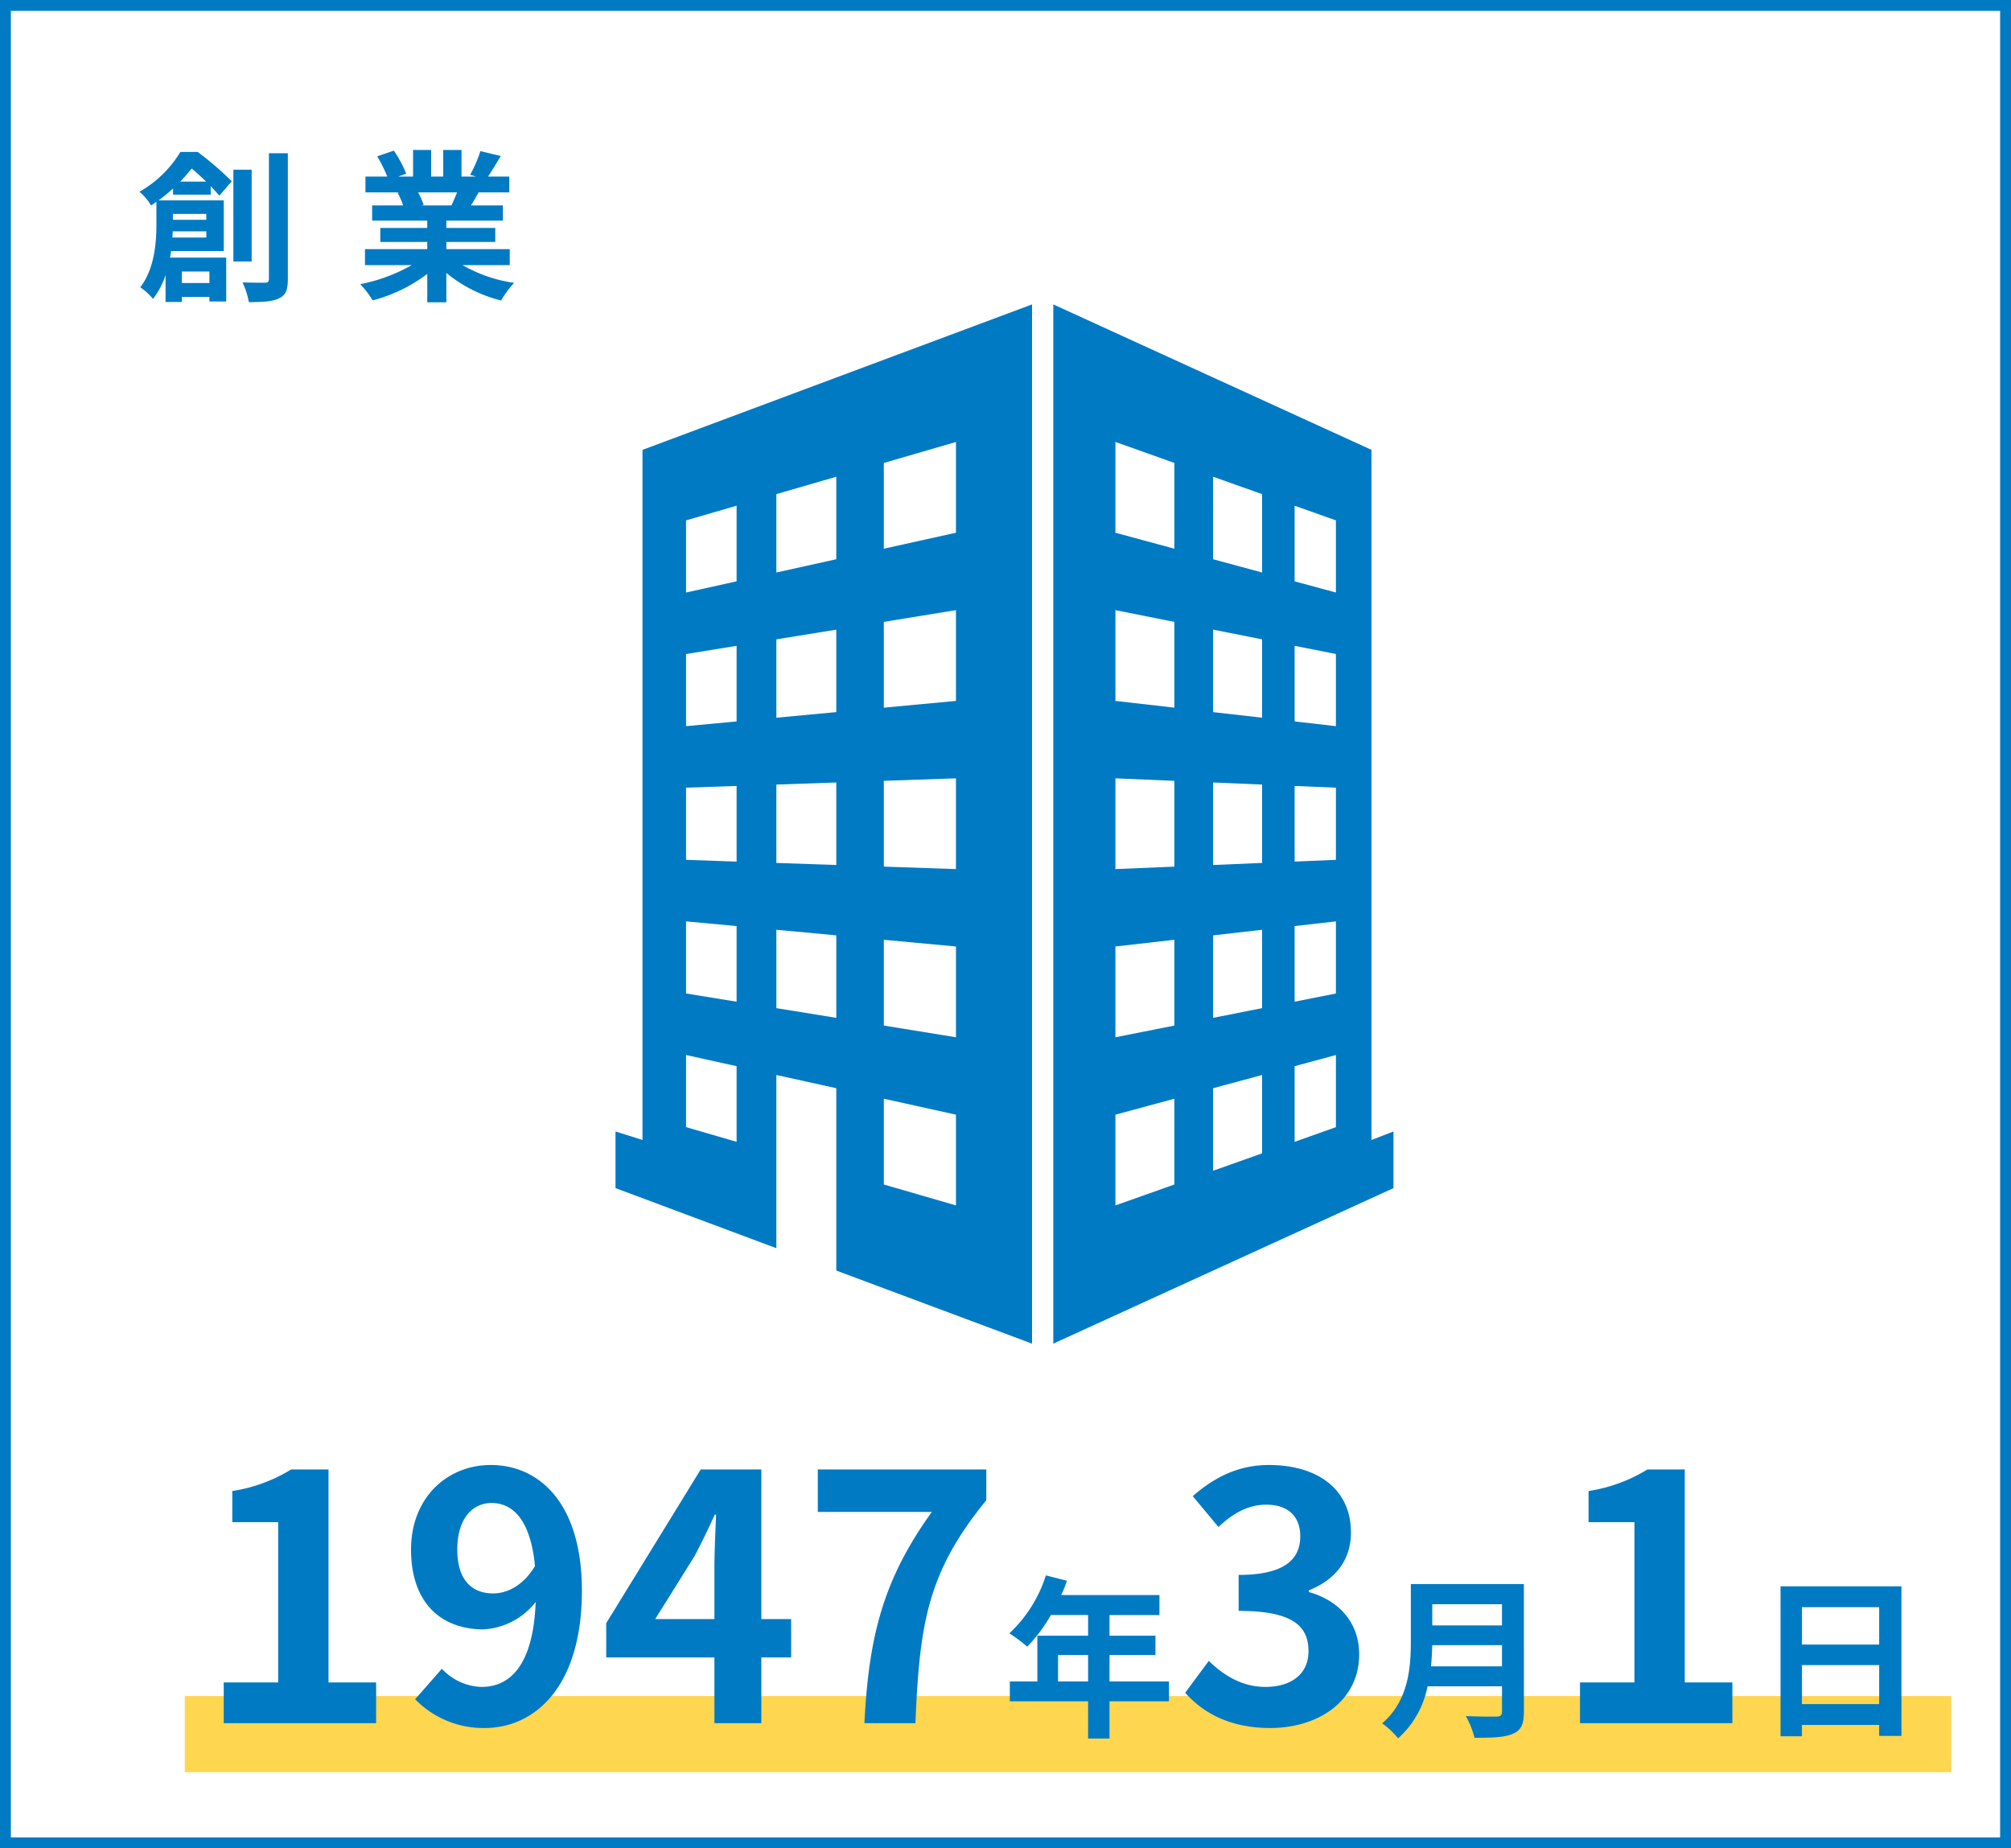 <svg xmlns="http://www.w3.org/2000/svg" width="370" height="340" viewBox="0 0 370 340">
  <g id="about-img02" transform="translate(-875 -280)">
    <g id="長方形_663" data-name="長方形 663" transform="translate(875 280)" fill="#fff" stroke="#007ac3" stroke-width="2">
      <rect width="370" height="340" stroke="none"/>
      <rect x="1" y="1" width="368" height="338" fill="none"/>
    </g>
    <path id="パス_856" data-name="パス 856" d="M8.16-19.59c.78-.81,1.47-1.62,2.1-2.4.87.69,1.8,1.56,2.67,2.4Zm4.8,5.94v1.08H6.81v-1.08ZM6.72-9.3c.03-.39.06-.78.06-1.14h6.18V-9.3Zm6.81,6.24V-.93H8.46V-3.06Zm.24-14.13v-1.56c.63.66,1.17,1.26,1.59,1.74l2.28-2.64a59.178,59.178,0,0,0-6.27-5.4H8.19A20.761,20.761,0,0,1,.66-17.73a10.117,10.117,0,0,1,2.13,2.52c.33-.21.66-.45.99-.66v4.08C3.78-8.4,3.45-3.6.81-.15A11.231,11.231,0,0,1,3.15,1.98,14.235,14.235,0,0,0,5.46-2.4V2.55h3V1.62h5.07v.84h3.09V-5.61H6.27c.09-.39.15-.81.21-1.2h9.69v-9.33h-12a28.947,28.947,0,0,0,2.67-2.19v1.14Zm7.53-4.59H17.94V-4.89H21.3Zm3.18-3.03V-1.68c0,.51-.21.69-.75.69-.57,0-2.31,0-4.11-.06a14.593,14.593,0,0,1,1.17,3.63c2.58,0,4.44-.12,5.58-.72,1.2-.54,1.59-1.53,1.59-3.51V-24.81Zm34.62,7.2c-.33.81-.69,1.68-1.05,2.4H52.44l.51-.09a16.117,16.117,0,0,0-1.02-2.31ZM68.79-4.23V-7.17H57.12V-8.49h9v-2.58h-9v-1.35H67.53v-2.79H61.65c.45-.72.93-1.53,1.41-2.4H68.7v-2.91H64.8c.69-1.05,1.5-2.4,2.34-3.78l-3.75-.9a24.166,24.166,0,0,1-1.89,4.35l1.08.33H59.91v-4.89H56.55v4.89H54.33v-4.89H51v4.89H48.27l1.47-.54a22.7,22.7,0,0,0-2.28-4.23L44.4-24.24a26.891,26.891,0,0,1,1.86,3.72H42.24v2.91h6.27l-.36.06a13.481,13.481,0,0,1,1.02,2.34h-5.7v2.79H53.61v1.35H44.97v2.58h8.64v1.32H42.15v2.94h8.61A31.518,31.518,0,0,1,41.28-.72a16.641,16.641,0,0,1,2.28,2.97A28.458,28.458,0,0,0,53.61-2.61V2.61h3.51v-5.4A25.608,25.608,0,0,0,67.2,2.28,16.781,16.781,0,0,1,69.6-.96a26.8,26.8,0,0,1-9.51-3.27Z" transform="translate(900 333)" fill="#007ac3"/>
    <g id="グループ_586" data-name="グループ 586" transform="translate(988.246 336)">
      <path id="パス_694" data-name="パス 694" d="M49.366,161.9V146.119l13.274,2.934v16.694ZM12.98,151.35v-13.27l9.3,2.054v13.913Zm36.386-18.689V116.88l13.274,1.236v16.7Zm-19.772-3.205V115.04l11.029,1.026v15.177ZM12.98,126.761V113.494l9.3.865v13.913Zm0-24.586V88.9l9.3-.321V102.5Zm16.613.568V88.327l11.029-.383v15.18Zm19.772.679V87.641l13.274-.46v16.695ZM12.98,64.316l9.3-1.512v13.91l-9.3.869Zm16.613-2.7,11.029-1.789V75L29.593,76.03ZM49.366,58.4l13.274-2.16v16.7L49.366,74.181ZM12.98,39.727l9.3-2.7v13.91L12.98,53ZM29.593,34.9l11.029-3.2V46.877l-11.029,2.44Zm19.772-5.736L62.64,25.306V42L49.366,44.939ZM76.637,0,4.966,26.756V153.71L0,152.145v10.418l29.593,11.052V141.753l11.029,2.433v33.543l36.015,13.446Z" fill="#007ac3"/>
      <path id="パス_695" data-name="パス 695" d="M174.739,149.053l10.847-2.934V161.9l-10.847,3.846Zm17.976-4.867,9.012-2.433v14.416l-9.012,3.2Zm14.994-4.051,7.6-2.054v13.27l-7.6,2.7Zm-32.97-22.019,10.847-1.236v15.782l-10.847,2.151Zm17.976-2.049,9.012-1.026v14.416l-9.012,1.787Zm14.994-1.708,7.6-.865v13.267l-7.6,1.51Zm0-25.776,7.6.321v13.272l-7.6.32Zm-14.994-.638,9.012.383v14.416l-9.012.381Zm-17.976-.763,10.847.46v15.782l-10.847.453Zm32.97-10.466V62.8l7.6,1.512V77.583ZM192.715,75V59.823l9.012,1.789V76.03Zm-17.976-2.059v-16.7l10.847,2.16V74.181Zm32.97-22V37.028l7.6,2.7V53Zm-14.994-4.061V31.7l9.012,3.2V49.317ZM174.739,42v-16.7l10.847,3.856V44.939ZM163.31,0V191.174L225.9,162.563V152.145l-4.051,1.565V26.756Z" transform="translate(-82.762)" fill="#007ac3"/>
    </g>
    <rect id="長方形_672" data-name="長方形 672" width="325" height="14" transform="translate(909 592)" fill="#ffd650"/>
    <path id="パス_857" data-name="パス 857" d="M5.166,0H33.2V-7.5H24.444V-46.683H17.577A29.084,29.084,0,0,1,6.741-42.714v5.733h8.442V-7.5H5.166ZM48.132-31.941c0-5.733,2.835-8.568,6.3-8.568,3.969,0,7.182,3.15,8,11.592-2.142,3.591-5.1,5.04-7.686,5.04C50.715-23.877,48.132-26.46,48.132-31.941ZM53.172.882c9.261,0,17.892-7.623,17.892-25.263,0-16.191-7.938-23.121-16.758-23.121-8,0-14.679,5.985-14.679,15.561,0,9.891,5.607,14.679,13.356,14.679a13.093,13.093,0,0,0,9.576-5.04c-.441,11.655-4.725,15.624-9.954,15.624A10.346,10.346,0,0,1,45.3-10.017L40.383-4.41A17.486,17.486,0,0,0,53.172.882ZM84.546-19.152l7.245-11.592c1.323-2.52,2.583-5.1,3.717-7.623h.252c-.126,2.772-.315,6.993-.315,9.7v9.513ZM95.445,0h8.631V-12.1h5.481v-7.056h-5.481V-46.683H92.925L75.537-18.4v6.3H95.445Zm27.594,0h9.387c.756-18.27,2.205-27.783,13.041-41.013v-5.67h-31v7.812H135.45C126.567-26.523,123.858-16.191,123.039,0Zm35.629-7.68v-4.864H164.2V-7.68Zm20.416,0H168.14v-4.864h8.448V-16.1H168.14V-19.9h9.184v-3.68h-18.08a20.429,20.429,0,0,0,1.056-2.624l-3.872-.992a24.678,24.678,0,0,1-6.72,10.656A29.451,29.451,0,0,1,153-14.08a28.758,28.758,0,0,0,4.352-5.824H164.2V-16.1H154.86V-7.68H149.8v3.648h14.4V2.816h3.936V-4.032h10.944ZM197.69.882c8.883,0,16.38-4.977,16.38-13.545,0-6.111-4.032-10.017-9.261-11.466v-.315c4.914-1.953,7.749-5.607,7.749-10.647,0-7.938-6.111-12.411-15.12-12.411-5.481,0-9.954,2.2-13.986,5.733l4.725,5.67c2.772-2.583,5.481-4.1,8.82-4.1,3.969,0,6.237,2.142,6.237,5.8,0,4.158-2.772,7.119-11.34,7.119v6.615c10.143,0,12.852,2.9,12.852,7.434,0,4.221-3.213,6.552-7.938,6.552-4.221,0-7.623-2.079-10.4-4.788l-4.347,5.859C185.342-1.89,190.319.882,197.69.882Zm29.6-11.346c.128-1.344.192-2.688.224-3.9h12.832v3.9Zm13.056-11.424v3.9H227.519v-3.9Zm4.032-3.712h-20.8v10.528c0,4.864-.448,10.976-5.28,15.1a15.029,15.029,0,0,1,2.944,2.752,17.213,17.213,0,0,0,5.408-9.568h13.7v4.64c0,.672-.256.928-1.024.928-.7,0-3.392.032-5.632-.1a16.335,16.335,0,0,1,1.6,4c3.3,0,5.536-.064,7.072-.736,1.472-.64,2.016-1.728,2.016-4.032ZM254.7,0h28.035V-7.5h-8.757V-46.683h-6.867a29.084,29.084,0,0,1-10.836,3.969v5.733h8.442V-7.5H254.7Zm40.837-3.52v-7.168h14.208V-3.52Zm14.208-17.824v6.88H295.538v-6.88ZM291.6-25.184V2.4h3.936V.32h14.208V2.336h4.1v-27.52Z" transform="translate(911 597)" fill="#007ac3"/>
  </g>
</svg>
